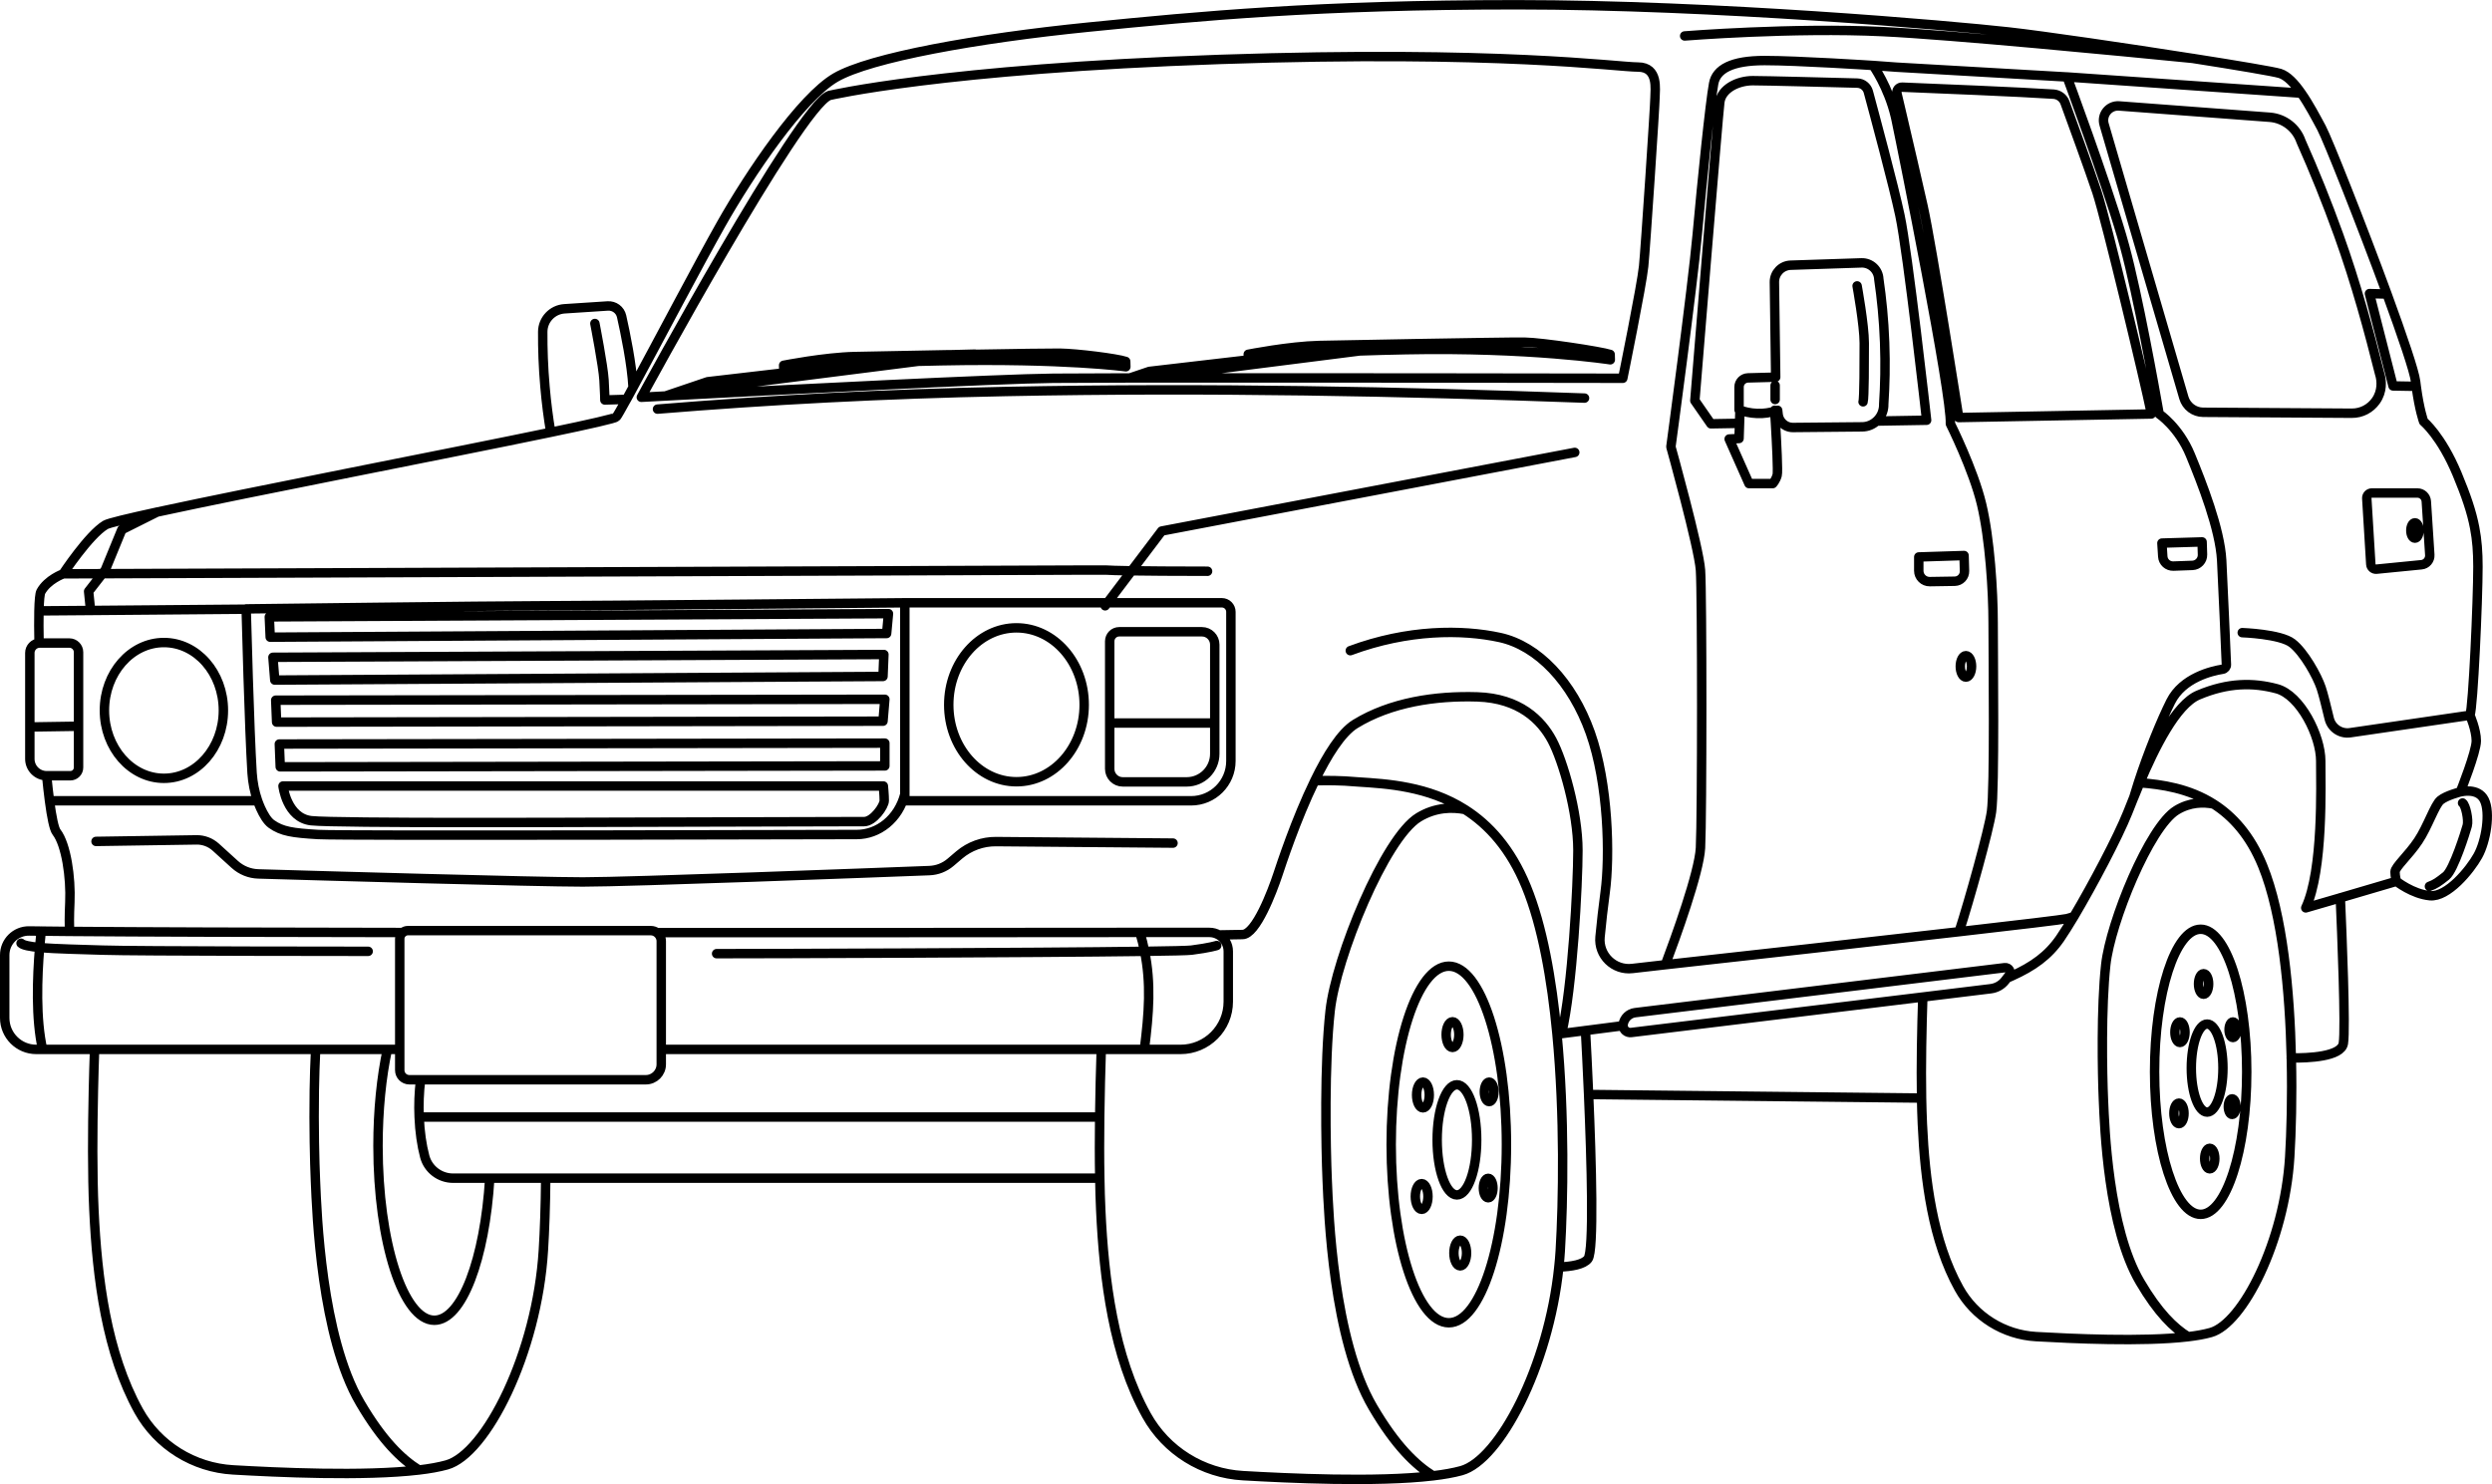 <?xml version="1.0" encoding="UTF-8"?>
<svg id="_レイヤー_2" data-name="レイヤー 2" xmlns="http://www.w3.org/2000/svg" viewBox="0 0 501.9 298.95">
  <defs>
    <style>
      .cls-1 {
        fill: none;
        stroke: #000;
        stroke-linecap: round;
        stroke-linejoin: round;
        stroke-width: 1.9px;
      }
    </style>
  </defs>
  <g id="layer">
    <path id="path" class="cls-1" d="m132.32,187.86c38.55.01,76.04-.02,97.26-.04,6.15,0,10.93,0,13.98,0,.7,0,1.35.18,1.92.51,1.14.65,1.9,1.89,1.9,3.3v10.14c0,5.31-4.3,9.62-9.62,9.62h-104.58m-52.07-23.55c-28.11-.03-52.81-.1-67.11-.22-2.14-.01-4.05-.04-5.7-.06-.89-.01-1.7-.02-2.43-.03-2.71-.04-4.92,2.14-4.92,4.85v12.66c0,3.51,2.84,6.35,6.35,6.35h73.21m-66.51-23.77c-.04-1.14-.06-3.08.07-5.89.22-4.93-.73-11.61-2.69-14.12-.49-.63-.97-2.96-1.41-6.29-.2-1.5-.39-3.21-.57-5.05m317.5,50.35h-.04c-2.74.36-5.27.68-7.52.97-1.79.23-3.41.44-4.83.62,2.19-9.22,3.29-30.07,3.29-36.92,0-7.66-3.01-18.05-5.2-22.16-2.19-4.1-6.57-8.47-15.04-8.75-8.48-.27-17.51,1.1-24.62,5.47-2.81,1.73-5.66,6.31-8.14,11.43-3.82,7.84-6.79,16.95-7.45,18.93-1.09,3.28-4.38,12.04-7.11,12.04-.97,0-2.8.03-4.76.08m158.75,8.7c.32-.13.65-.27.96-.42,4.28-1.94,7.31-4.08,9.73-7.59.76-1.11,1.72-2.64,2.78-4.41,3.78-6.37,8.84-15.95,10.82-20.89.35-.89.77-1.94,1.24-3.11h.01c.37-.93.77-1.91,1.2-2.93,2.95-6.96,7.28-15.78,11.78-17.67,6-2.54,11.07-2.54,15.81-1.27s8.85,9.49,8.85,14.55c0,4.74.55,21.98-3.02,29.59,2.48-.72,4.84-1.41,6.98-2.03,6.69-1.96,11.29-3.32,11.29-3.32,0,0,3.22,2.57,6.76,2.9,3.54.32,8.04-5.15,9.65-8.05,1.61-2.89,2.57-8.68,1.28-11.25-1.25-2.52-4.67-1.65-4.82-1.61.1-.25,3.21-8.08,3.21-10.29s-1.28-5.15-1.28-5.15c.64-1.61,1.61-23.15,1.61-29.91,0-2.94-.18-5.39-.66-7.86-.61-3.2-1.71-6.44-3.52-10.79-3.22-7.72-6.76-10.61-6.76-10.61,0,0-.85-2.28-1.49-7.08-.04-.31-.07-.63-.12-.96-.24-2.05-2.69-9.24-5.76-17.63-5.14-13.99-12.01-31.3-13.21-33.51-1.04-1.92-2.46-4.67-4.06-6.95-1.35-1.95-2.83-3.54-4.3-3.99-1.29-.39-8.53-1.61-17.46-3.01h-.02c-13.27-2.09-30.28-4.58-37.2-5.35-11.58-1.29-59.17-5.47-99.05-5.47s-63.69,2.25-86.2,4.5c-22.51,2.26-44.02,6.13-50.97,10.16-6.94,4.04-17.26,19.28-23.08,29.59-4.25,7.51-12.89,23.94-17.71,32.83-.48.89-.92,1.69-1.31,2.41h-.01c-1.09,1.98-1.82,3.27-2.05,3.54-.25.3-5.37,1.46-13.21,3.09-20.69,4.31-60.32,11.96-79.22,16.06h-.02c-5.92,1.29-9.81,2.22-10.44,2.6-3.36,2.01-8.52,9.86-8.52,9.86,0,0-3.13,1.12-4.48,3.59-.21.39-.34,1.78-.39,3.87-.04,1.74-.03,3.96.02,6.48m443.73-2.1s7.69.26,10.07,2.12c2.39,1.85,5.03,6.62,5.83,9.01.43,1.29,1.09,3.97,1.61,6.16.45,1.91,2.28,3.15,4.22,2.87l24.13-3.52m-79.76,40.53c-.44.16-.9.31-1.37.43-.8.2-9.68,1.26-21.75,2.64-9.05,1.04-19.89,2.27-30.44,3.45s-20.81,2.32-28.72,3.2c-2.56.29-4.78.54-6.66.76-3.7.44-6.86-2.65-6.5-6.36.27-2.8.62-6.03,1.03-8.99.99-7.28.66-21.85-2.98-32.11-3.65-10.27-10.6-17.55-18.21-19.21-7.62-1.66-18.55-1.66-30.14,2.65m56.56,76.92l58.74-7.15,13.68-1.67c1.16-.14,2.22-.74,2.93-1.67l.36-.47.25-.33.16-.21c.53-.69-.03-1.67-.88-1.56l-74.43,9.06c-1.23.15-2.21,1.1-2.41,2.32-.02.1-.03.21-.02.31.04.82.77,1.47,1.62,1.37Zm66.06-20.31c2.05-6.32,5.99-20.45,6.52-24.16.66-4.64.33-31.79.33-38.08s-.66-16.89-2.32-23.84c-1.65-6.95-6.29-16.23-6.29-16.23.33-5.62-9.6-54.96-10.93-61.25l-.15-.66c-1.4-5.95-4.48-10.27-4.48-10.27,0,0-15.23-.99-21.86-.99s-9.72,1.71-10.26,4.64c-.74,3.99-2.32,19.53-3.31,30.46-1,10.92-5.3,42.71-5.3,42.71,0,0,5.63,20.2,5.96,24.84.33,4.63.33,49.66,0,55.95-.26,4.97-5.06,18.18-7.07,23.53m94.34-33.72s.01-.01.01-.01c.28-.96.58-1.94.91-2.94,1.96-6.05,4.63-12.57,6.51-16.32,2.41-4.83,8.3-6.19,10.46-6.53.45-.07.78-.47.76-.93-.14-3.31-.67-15.6-.95-21.02-.34-6.29-3.98-15.56-6.3-21.19s-6.29-8.28-6.29-8.28c0,0-.05-.27-.14-.77-.72-4.09-4.16-23.27-6.81-33-.19-.68-.39-1.42-.62-2.19-3.4-11.55-10.97-31.92-10.97-31.92l-34.44-1.98-4.63-.34m-145.47,62.95c-1.43-.01-2.81-.01-4.14,0h-.9c-6.39.01-11.5.03-14.61.06-11.08.11-53.41,2.27-72.96,3.3-1.95.1-3.67.19-5.11.27m97.73-3.63c34.34-.05,95.04.06,95.04.06,0,0,3.82-18.73,4.2-22.55s2.29-32.5,2.29-34.03.77-6.11-3.43-6.11-27.92-3.45-84.11-1.54c-56.21,1.92-78.76,7.27-78.76,7.27-6.12,2.29-37.86,60.79-37.86,60.79,0,0,1.81-.1,4.89-.26M463.49,18.77l-47.16-3.27m25.4-3.73h-.02c-14.91-1.48-48.54-4.73-62.43-5.4-18.09-.88-39.98.87-39.98.87m100.54,72.89c.51,1.72,2.09,2.91,3.88,2.92l29.91.19c2.05.02,3.79-.98,4.86-2.47,1.42-1.98,1.12-4.13.91-5.01-.05-.2-.09-.34-.11-.39-2.11-8.46-4.81-18.42-8.28-28.05-2.42-6.72-4.97-13-7.57-18.83-.94-2.74-3.42-4.65-6.3-4.87l-30.35-2.28c-2.03-.15-3.59,1.78-3.01,3.73l6.28,21.54,9.78,33.52Zm-80.96,5l-1.3.02m20.39-.33l10.06-.17s-3.77-33.75-5.38-41.29c-1.32-6.18-5.06-20.05-6.36-24.88-.28-1-1.17-1.71-2.21-1.74-4.9-.13-18.56-.49-21.06-.49-3.05,0-6.28,1.62-6.64,4.31s-5.03,60.14-5.03,60.14l3.24,4.67,5.76-.1m36.97-43.71c1.79,8.08,7.18,42.55,7.18,42.55l38.78-.72c0-.07-.04-.28-.1-.61-1-5.05-9-38.53-10.85-44.09-1.57-4.7-5.06-14.26-6.43-18.01-.36-.97-1.26-1.64-2.29-1.71-5.98-.41-25.18-1.2-30.49-1.41-.69-.03-1.21.61-1.06,1.28.23,1,.59,2.5,1.01,4.3,1.27,5.39,3.13,13.42,4.25,18.42Zm-205.08,79.86v39.89h57.65c4.43,0,8.02-3.59,8.02-8.02v-30.04c0-1.01-.82-1.83-1.82-1.83h-63.85Zm-130.35,39.89H9.97m-2.12-38.26l10.39-.08,31.34-.26m193.63-7.64s-17.39,0-20.52-.24h-3.61s-198.46.73-198.46.73l-7.9.03m18.98-12.46h-.02l-7.15,3.58-3.33,8.12-.58.73-2.77,3.56.39,3.85m1.1,46.52l20.25-.31c1.43-.02,2.81.51,3.87,1.47l3.82,3.47c1.31,1.19,2.99,1.87,4.75,1.92,11.51.34,55.91,1.62,65.38,1.62s58.31-1.85,69.77-2.29c1.57-.06,3.06-.64,4.26-1.66l1.76-1.5c2.07-1.75,4.7-2.71,7.41-2.68l35.64.3m-54.01-48.41s-65.44.61-73.93.61-58.73.62-58.73.62v.06c.04,1.33.63,24.18,1.19,33.02.13,1.9.49,3.78,1.12,5.58.18.49.37.98.58,1.45.6,1.33,1.35,2.61,2.2,3.22,2.12,1.51,4.24,1.81,9.39,2.12,5.16.3,103.66,0,108.51,0,4.32,0,8.41-3.14,9.67-8.13m22.48-33.5c-7.53,0-13.64,6.94-13.64,15.5s6.11,15.5,13.64,15.5,13.64-6.94,13.64-15.5-6.1-15.5-13.64-15.5Zm-171.71,2.96c-6.61,0-11.98,6.12-11.98,13.67s5.37,13.68,11.98,13.68,11.98-6.12,11.98-13.68-5.36-13.67-11.98-13.67Zm-17.19,1.95c0-1.02-.83-1.85-1.85-1.85h-5.97s-.09,0-.13.01c-1.03.06-1.86.92-1.86,1.98v21.35c0,1.87,1.52,3.39,3.39,3.39h4.76c.92,0,1.66-.74,1.66-1.66v-23.22Zm0,14.91l-7.2.11-2.6.04m238.64-16.59c0-1.43-1.16-2.59-2.58-2.59h-16.67c-1.06,0-1.91.86-1.91,1.92v25.7c0,1.44,1.17,2.62,2.62,2.62h12.88c3.13,0,5.66-2.54,5.66-5.66v-21.99Zm0,15.79h-21.16m-169.26-21.38l.18,4.09,124.15-.74.37-4-124.7.65Zm.73,8.14l.37,4.59,122.5-.73.18-4.42-123.05.56Zm.56,8.64l.18,4.42,122.13-.19.37-4.41-122.68.18Zm.73,8.83l.18,4.6,121.77-.19v-4.59l-121.95.18Zm.74,8.46s.73,6.44,5.7,6.99c4.96.55,56.83.32,56.83.32,0,0,52.68-.14,54.52-.14s4.04-3.12,4.04-4.23-.18-2.94-.18-2.94H57Zm262.13-78.14c-36.64-1.33-74.92-2.15-116.6-1.33-24.46.48-47.86,1.73-70.11,3.55m363.11,77.1s-2.84.72-4.01,1.69c-1.17.98-2.53,5.26-4.48,8.18-1.95,2.93-4.67,5.26-4.67,6.24s.29,1.9.29,1.9m6.64,1.02c1.15-.42,1.77-.84,3.34-2.09,1.56-1.25,3.96-8.97,4.27-10.11.32-1.15-.31-4.17-.94-4.59m-109.52-49.56v2.78c0,1.22,1,2.21,2.22,2.19l5.03-.08c1.11-.02,1.99-.94,1.96-2.05l-.09-3.13-9.12.29Zm48.97-2.79l.17,2.7c.07,1.12,1.02,1.97,2.14,1.93l3.83-.14c1.16-.04,2.07-1.02,2.03-2.18l-.08-2.55-8.09.24Zm45.34-50.17l-3.54-.09,4.12,16.13.63,2.47,4.67.08m-366.83-12.66s1.67,8.54,1.84,11.39.17,4.02.17,4.02l4.36-.13h.01m1.31-2.41c-.25-4.65-1.56-11-2.31-14.32-.29-1.29-1.48-2.17-2.8-2.08-2.9.19-5.81.38-8.71.57-2.44.16-4.35,2.18-4.37,4.62-.02,3.45.1,7.15.45,11.07.28,3.25.68,6.32,1.16,9.18m242.96-3.79c1.45.06,2.67-.18,3.55-.44.22-.06.42-.13.6-.19l.09.8c.07.65.35,1.23.76,1.68.56.62,1.36.99,2.25.98l13.89-.13c1.14,0,2.17-.45,2.94-1.17.07-.06.14-.13.21-.2,1.27-1.32,1.23-2.93,1.22-3.21.25-3.76.35-7.92.18-12.43-.17-4.65-.61-8.92-1.17-12.74-.07-1.88-1.65-3.35-3.52-3.28l-14.24.47c-1.84.06-3.29,1.58-3.27,3.42l.26,19.13-5.58.15c-1,.03-1.8.84-1.8,1.84v4.59l.18.06c.82.3,2.01.62,3.45.67Zm-3.45-.73v.06l-.08,2.66-.1,3.06-1.99.1,3.99,8.98h4.78s.6-.6.9-1.7c.19-.7-.11-6.49-.35-10.56-.05-.88-.1-1.66-.15-2.31,0-.07-.01-.13-.01-.2m119.26,17.75l.81,13.27c.03.6.56,1.05,1.15.99l9.04-.89c1.01-.09,1.76-.98,1.69-1.99l-.7-10.78c-.07-.95-.85-1.68-1.79-1.68h-9.19c-.58,0-1.04.49-1.01,1.08Zm-80.74,31.68c-.62,0-1.13.97-1.13,2.16s.51,2.17,1.13,2.17,1.14-.97,1.14-2.17-.51-2.16-1.14-2.16Zm90.44-26.76c-.46,0-.83.7-.83,1.55s.37,1.55.83,1.55.82-.7.82-1.55-.37-1.55-.82-1.55Zm-99.12,95.52c-.21,6.27-.37,13.72-.25,20.36.03,1.81.09,3.55.16,5.2.52,11.34,2.07,23.59,7.38,33.14,3.16,5.69,9.04,9.34,15.53,9.71,7.07.4,21.49,1.1,30.6.02,1.75-.21,3.3-.48,4.57-.84,6.46-1.79,14.88-18.4,15.91-35.38.3-4.92.51-12.07.32-19.93-.3-13.4-1.74-28.85-5.78-38.73-2.51-6.14-6.05-9.99-9.87-12.42-5-3.18-10.49-3.95-14.86-4.29-.1,0-.19-.01-.29-.02m15.15,4.31c-2.05-.41-4.76-.4-7.47,1.25-5.46,3.33-13.3,22.56-14.25,31.11-.95,8.55-.71,21.85-.47,27.32.24,5.46.95,25.65,7.36,36.57,3.66,6.24,6.85,9.3,9.68,11.05m2.54-82.08c-5.12,0-9.28,12.86-9.28,28.71s4.16,28.72,9.28,28.72,9.28-12.86,9.28-28.72-4.16-28.71-9.28-28.71Zm1.31,19.1c-1.76,0-3.19,3.97-3.19,8.87s1.43,8.87,3.19,8.87,3.18-3.97,3.18-8.87-1.43-8.87-3.18-8.87Zm.52,25.02c-.56,0-1.02.93-1.02,2.08s.46,2.07,1.02,2.07,1.02-.93,1.02-2.07-.45-2.08-1.02-2.08Zm-1.24-35.17c-.56,0-1.02.93-1.02,2.07s.46,2.08,1.02,2.08,1.02-.93,1.02-2.08-.45-2.07-1.02-2.07Zm-4.76,9.72c-.56,0-1.02.93-1.02,2.08s.46,2.07,1.02,2.07,1.02-.93,1.02-2.07-.45-2.08-1.02-2.08Zm-.2,16.35c-.57,0-1.02.93-1.02,2.07s.45,2.08,1.02,2.08,1.02-.93,1.02-2.08-.46-2.07-1.02-2.07Zm10.87-16.35c-.43,0-.78.71-.78,1.57s.35,1.58.78,1.58.77-.71.77-1.58-.35-1.57-.77-1.57Zm-.16,15.49c-.43,0-.77.71-.77,1.57s.34,1.58.77,1.58.77-.71.77-1.58-.34-1.57-.77-1.57Zm-227.76-9.96c-.14,4.23-.26,8.91-.32,13.63-.05,4.16-.06,8.36.02,12.32.03,2.2.1,4.32.19,6.33.65,14.19,2.59,29.51,9.24,41.46,3.95,7.11,11.29,11.67,19.42,12.13,8.84.51,26.87,1.38,38.26.03,2.2-.26,4.14-.6,5.73-1.04,7.66-2.13,17.54-20.94,19.62-41.01.12-1.08.21-2.17.28-3.26.6-9.95.91-27.22-.66-43.68-1.05-11.08-2.95-21.8-6.18-29.68-3.14-7.68-7.55-12.49-12.34-15.54-3.71-2.36-7.65-3.66-11.38-4.41-3.73-.76-7.25-.96-10.14-1.15-3.81-.33-6.25-.3-8.74-.24m30.26,5.8c-2.56-.5-5.95-.49-9.34,1.57-6.83,4.16-16.64,28.22-17.82,38.92-1.19,10.69-.89,27.33-.6,34.16.3,6.83,1.19,32.08,9.21,45.74,4.58,7.8,8.58,11.63,12.1,13.82m3.19-102.66c-6.41,0-11.61,16.08-11.61,35.92s5.2,35.91,11.61,35.91,11.6-16.08,11.6-35.91-5.19-35.92-11.6-35.92Zm1.63,23.89c-2.2,0-3.98,4.97-3.98,11.09s1.78,11.1,3.98,11.1,3.98-4.97,3.98-11.1-1.78-11.09-3.98-11.09Zm.66,31.3c-.7,0-1.27,1.16-1.27,2.59s.57,2.6,1.27,2.6,1.28-1.16,1.28-2.6-.57-2.59-1.28-2.59Zm-1.55-44c-.71,0-1.28,1.16-1.28,2.6s.57,2.59,1.28,2.59,1.28-1.16,1.28-2.59-.58-2.6-1.28-2.6Zm-5.95,12.16c-.71,0-1.28,1.17-1.28,2.6s.57,2.6,1.28,2.6,1.27-1.17,1.27-2.6-.57-2.6-1.27-2.6Zm-.26,20.45c-.71,0-1.28,1.16-1.28,2.59s.57,2.6,1.28,2.6,1.27-1.16,1.27-2.6-.57-2.59-1.27-2.59Zm13.59-20.45c-.53,0-.97.88-.97,1.97s.44,1.97.97,1.97.97-.88.97-1.97-.43-1.97-.97-1.97Zm-.19,19.38c-.54,0-.97.88-.97,1.97s.43,1.96.97,1.96.96-.88.96-1.96-.43-1.97-.96-1.97ZM19.05,211.38c-.09,2.61-.18,5.4-.24,8.28-.18,8.07-.23,16.81.1,24,.64,13.88,2.54,28.86,9.03,40.56,3.87,6.96,11.06,11.42,19.01,11.87,8.64.5,26.29,1.34,37.43.02h0c2.14-.25,4.04-.59,5.59-1.02,7.91-2.19,18.21-22.51,19.47-43.3.24-3.86.42-8.85.47-14.46m-46.34-25.95c-.14,2.68-.22,5.5-.27,8.28-.11,7.28.06,14.33.23,18.18.29,6.69,1.16,31.39,9.01,44.76,4.47,7.62,8.38,11.37,11.83,13.51h0m-6.35-84.73c-1.2,5.57-1.89,12.25-1.89,19.44,0,19.4,5.08,35.13,11.35,35.13,5.55,0,10.17-12.33,11.16-28.62m-13.93-19.83c-.31,2.52-.4,5.08-.29,7.51.12,2.95.52,5.7,1.12,7.95.68,2.58,3.04,4.37,5.71,4.37h130.22m92.48,17.9c2.54-.09,5.01-.5,5.88-1.65,1.22-1.63.71-19.43.12-33.11-.23-5.31-.47-10.01-.63-12.89m142.14,5.53c3.46.04,10.05-.23,10.5-2.92.49-2.96-.29-22.21-.61-29.35m-249.89,44.17H84.44M375.23,80.94c.24-.72.24-8.22.24-11.83s-1.44-11.52-1.44-11.52m-16.51,20.05v2.84m-127.04,130.9c.94-7.36,1.36-13.29.05-19.75-.25-1.24-.56-2.51-.95-3.81m-221.28-.27c-.11.98-.22,2.1-.32,3.31-.5,6.01-.8,14.41.6,20.52m124.6-21.8c0-.7-.34-1.32-.87-1.71-.35-.26-.78-.41-1.25-.41h-48.9c-.4,0-.76.14-1.04.38-.37.29-.61.75-.61,1.26v26.47c0,1.07.87,1.93,1.94,1.93h47.62c1.72,0,3.11-1.39,3.11-3.11v-24.81Zm-128.94.42c.41.41,1.82.67,3.74.86,3.48.32,8.65.38,12.67.53,6.24.23,53.5.24,53.5.24m70.18.47c9.54,0,63.88-.16,86.2-.47,5.25-.07,8.74-.15,9.44-.24,3.7-.47,5.08-.93,5.08-.93m141.96,30.73l-67.04-.72m-124.07-149.08l-11.09,1.4-41.63,5.28-4,1.42m56.73-8.1l.45-.06-5.36.14m-.41,0l-1.93.05-14.26,1.66s-.04,0-.05.01l-31.83,3.7-8.45,2.86h-.01m50.75-6.97c1.52-.04,3.11-.08,4.78-.11,24.82-.49,37.16,1.21,37.16,1.21l-.03-1.08c-1.84-.61-9.74-1.6-13.26-1.66-1.62-.02-9.22.09-17.55.24h-.01c-1.62.02-3.27.05-4.9.08-.14,0-.27,0-.41,0-8.07.14-15.78.29-18.46.36-6.04.13-14.3,1.76-14.3,1.76l.02,1s4.62-.81,16.55-1.41m57.39,2.94h0l.35-.13,41.7-5.29,11.49-1.45-7.71.21-16.61,1.93h-.07l-.15.02-29.3,3.41-3.85,1.3h-.02m46.22-5.42c2.8-.09,5.9-.19,9.33-.25,24.81-.49,41.15,2.03,41.15,2.03l-.03-1.08c-1.84-.61-13.74-2.42-17.26-2.47-1.88-.03-11.89.13-21.7.3-8.49.15-16.83.31-19.63.37-6.04.14-14.3,1.77-14.3,1.77l.02,1s2.72-.48,9.37-.96c.07-.01.15-.01.22-.02m56.15,19.75l-83.19,15.84-11.39,15.06"/>
  </g>
</svg>